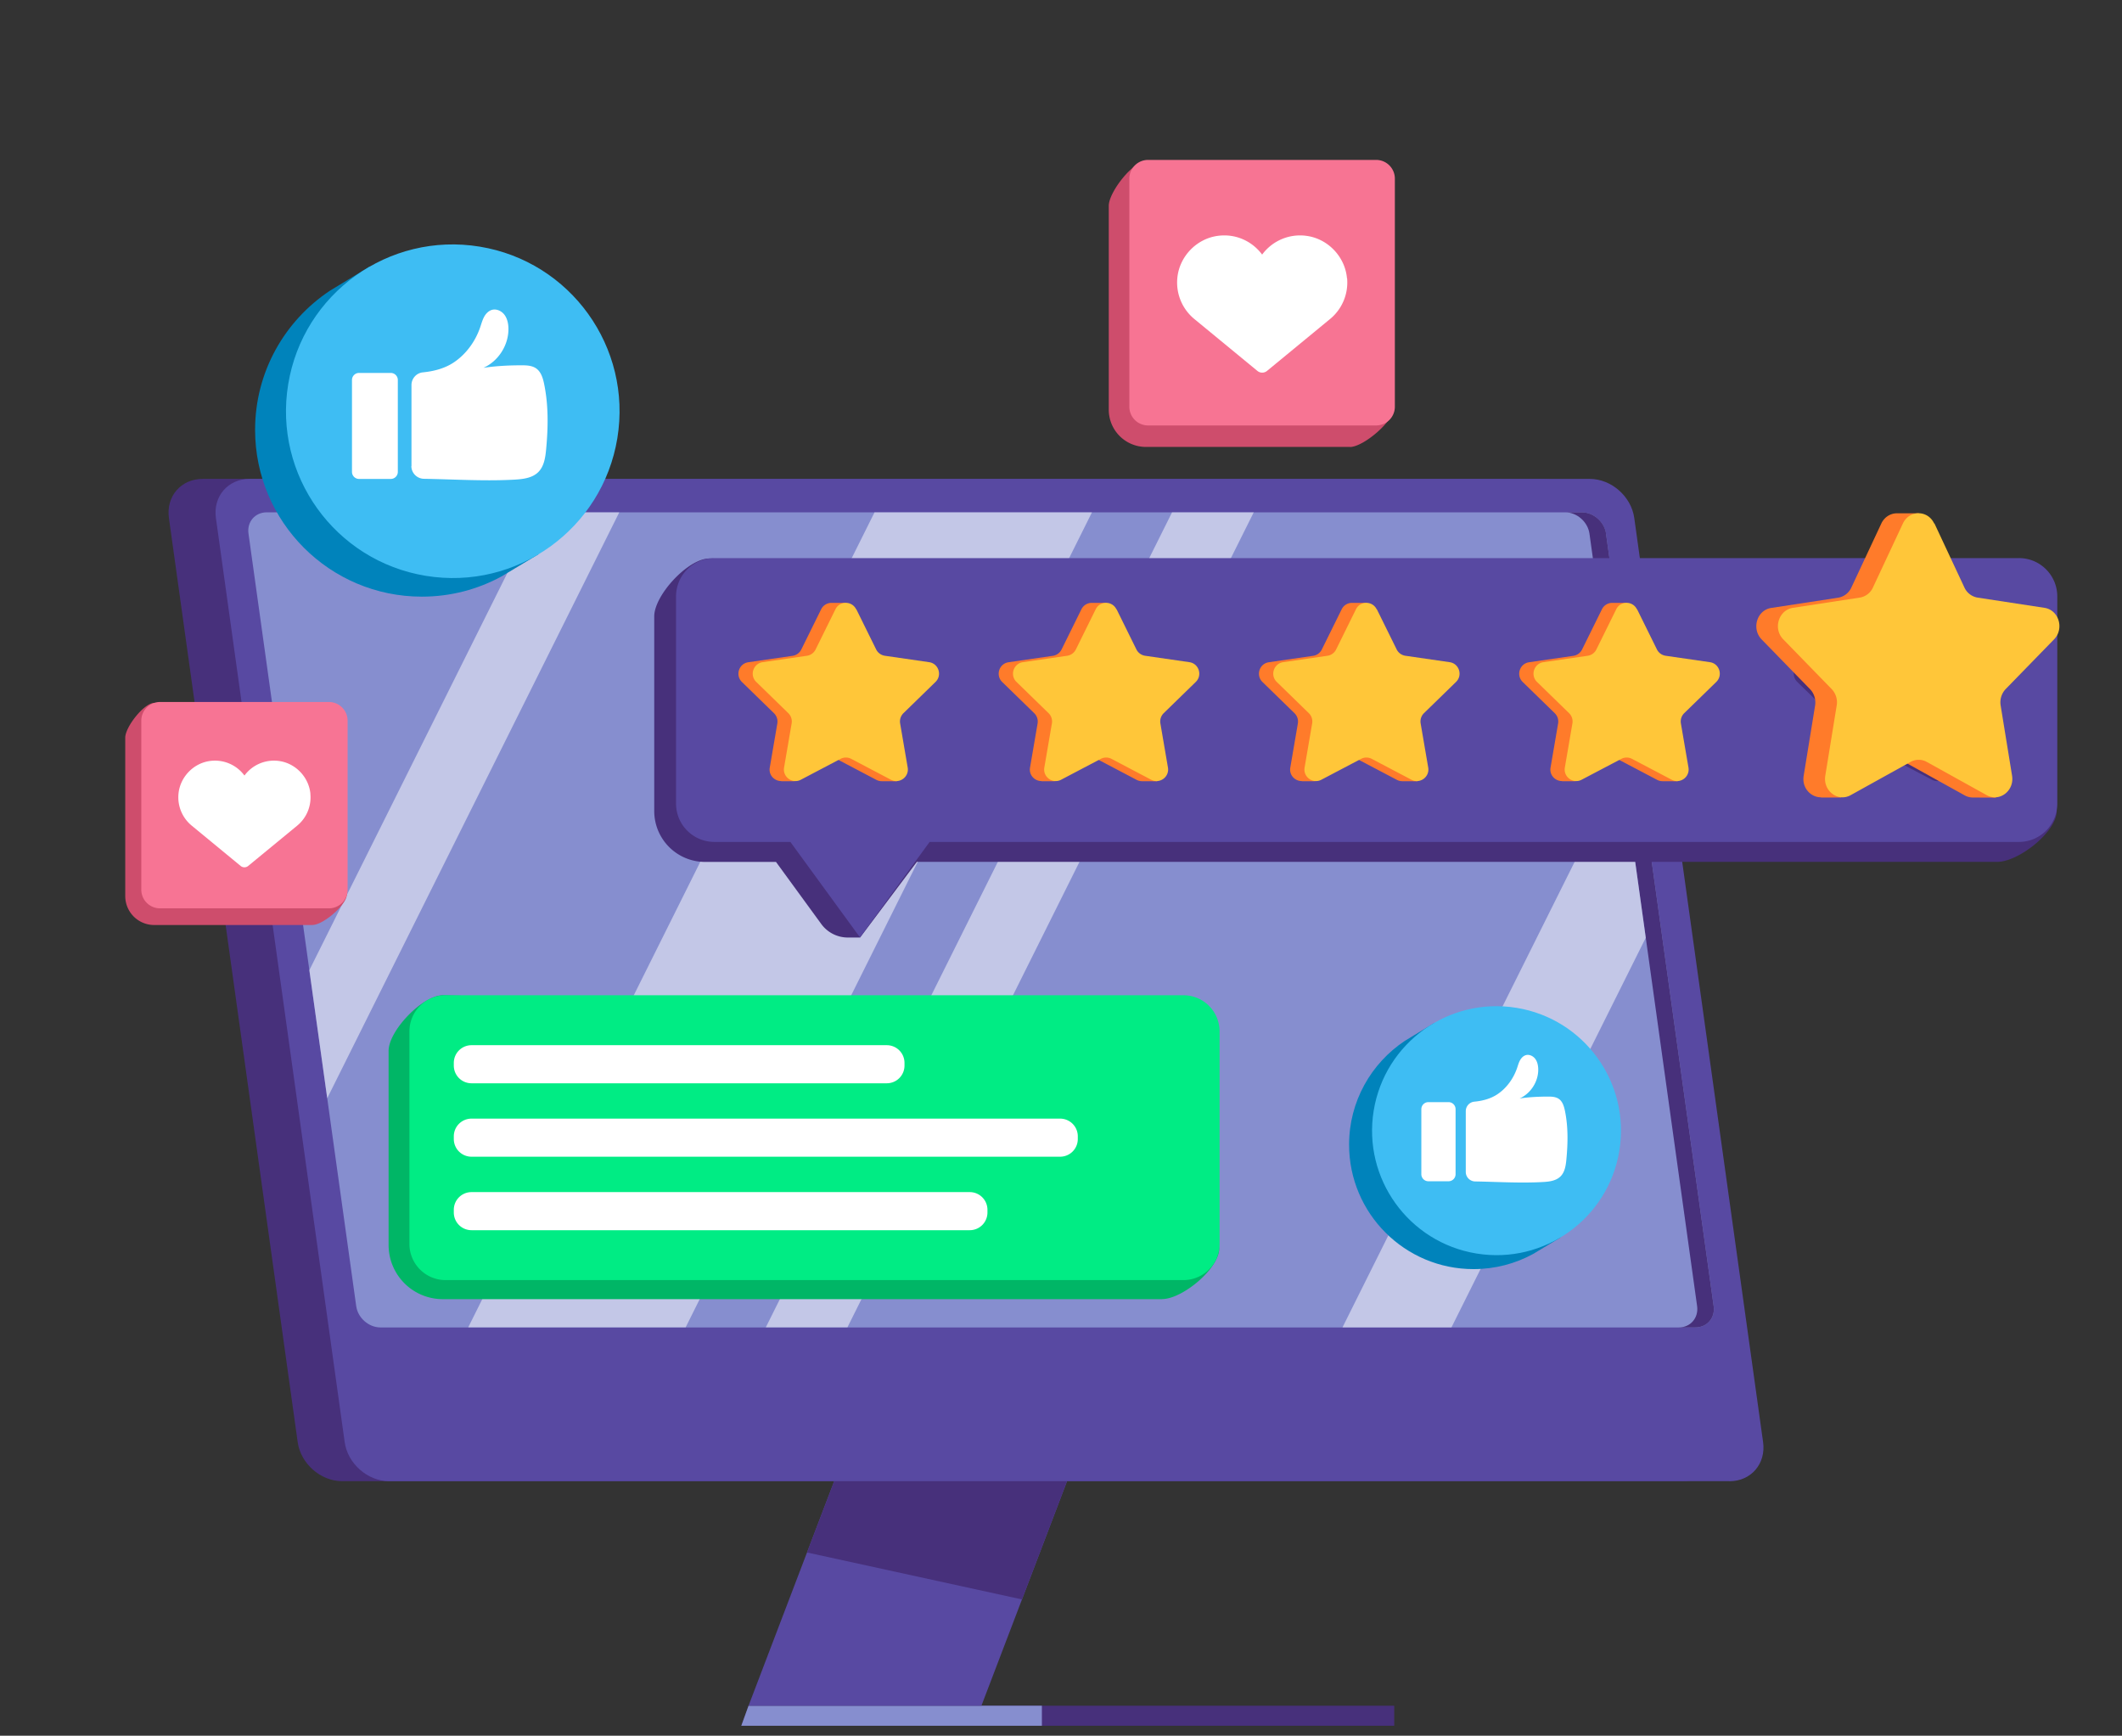 <?xml version="1.0" encoding="UTF-8"?>
<svg data-bbox="16.527 21.098 255.215 206.593" xmlns="http://www.w3.org/2000/svg" viewBox="0 0 280 229" height="229" width="280" data-type="ugc">
    <rect x="0" y="0" width="280" height="229" fill="#333333" stroke="none"/>
    <g>
        <g clip-path="url(#bb7cde34-f037-4cbf-ae98-d40df68a053b)">
            <path fill="#47307B" d="M183.969 227.691H97.815l.957-2.648h85.197z"/>
            <path fill="#868ECF" d="M137.478 227.691H97.815l.957-2.648h38.706z"/>
            <path fill="#5849A2" d="m155.414 157.066-11.117 29.172-7.783 20.424-7.014 18.384H98.772l9.078-23.799 5.77-15.127 11.074-29.054z"/>
            <path fill="#47307B" d="M144.297 186.121v.119l-9.45 24.78-28.36-6.193 7.132-18.706z"/>
            <path fill="#47307B" d="M221.991 195.421H45.159c-2.852 0-5.483-2.31-5.88-5.161L22.289 68.345c-.397-2.852 1.592-5.161 4.443-5.161h176.832c2.851 0 5.483 2.31 5.88 5.16l16.997 121.924c.398 2.852-1.59 5.161-4.441 5.161z"/>
            <path fill="#5849A2" d="M228.201 195.421H51.36c-2.851 0-5.483-2.31-5.88-5.161L28.49 68.345c-.398-2.852 1.59-5.161 4.442-5.161h176.832c2.852 0 5.483 2.31 5.88 5.16l16.998 121.924c.397 2.852-1.591 5.161-4.442 5.161z"/>
            <path fill="#868ECF" d="m211.914 70.403 14.206 101.923c.22 1.548-.863 2.809-2.42 2.809H50.2c-1.547 0-2.986-1.261-3.197-2.809L32.789 70.403c-.22-1.549.863-2.81 2.42-2.81h173.499c1.557 0 2.986 1.261 3.206 2.81"/>
            <path fill="#47307B" d="m211.914 70.403 14.205 101.923c.22 1.548-.863 2.809-2.419 2.809h-2.183c1.548 0 2.631-1.261 2.419-2.809L209.731 70.403c-.22-1.549-1.65-2.81-3.198-2.81h2.183c1.557 0 2.987 1.261 3.207 2.81z"/>
            <g opacity=".5">
                <path fill="#ffffff" d="M144.086 67.594 90.472 175.126h-28.69l53.614-107.532z"/>
                <path fill="#ffffff" d="m165.432 67.594-53.614 107.532h-10.77l53.605-107.532z"/>
                <path fill="#ffffff" d="m81.715 67.594-38.537 77.303-2.36-16.895 30.119-60.408z"/>
                <path fill="#ffffff" d="m214.021 101.184-36.879 73.944h14.382l25.636-51.406z"/>
            </g>
            <path fill="#47307B" d="M263.523 76.256 93.595 73.684c-2.8 0-7.268 4.839-7.268 7.64v25.685a6.71 6.71 0 0 0 6.71 6.71h9.357l5.973 8.189a4.34 4.34 0 0 0 3.519 1.785h1.608l7.487-9.983H263.54c2.801 0 7.852-3.942 7.852-6.743l-2.784-25.652c0-2.8-2.267-5.06-5.059-5.06z"/>
            <path fill="#5849A2" d="M266.4 73.633H94.264a5.057 5.057 0 0 0-5.06 5.06v27.327c0 2.8 2.268 5.059 5.06 5.059h10.025l9.188 12.598 9.188-12.598H266.4a5.057 5.057 0 0 0 5.06-5.059V78.692c0-2.8-2.268-5.06-5.06-5.06"/>
            <path fill="#FF7B2A" d="M121.538 89.97c.906-.88.407-2.419-.846-2.605l-5.837-.846c-.5-.076-.923-.38-1.151-.838l-1.091-2.208-.99-3.934h-1.904c-.541 0-1.091.288-1.37.855l-2.615 5.296c-.22.448-.651.761-1.15.837l-5.838.847c-1.252.177-1.751 1.717-.846 2.605l4.23 4.12c.355.347.525.855.44 1.354l-.998 5.821c-.17.99.617 1.777 1.506 1.777v.017h1.768l-.093-.686 4.247-2.233a1.51 1.51 0 0 1 1.421 0l5.229 2.749c.245.127.491.17.736.17l1.971.008-.533-1.167c.051-.195.076-.407.034-.627l-.998-5.82a1.53 1.53 0 0 1 .44-1.354l4.23-4.12z"/>
            <path fill="#FFC639" d="m112.994 80.385 2.615 5.297c.22.448.651.761 1.15.837l5.838.846c1.252.178 1.751 1.718.846 2.606l-4.23 4.12a1.54 1.54 0 0 0-.44 1.354l.998 5.821c.212 1.244-1.091 2.2-2.216 1.607l-5.229-2.749a1.51 1.51 0 0 0-1.421 0l-5.229 2.749c-1.117.593-2.428-.363-2.217-1.607l.999-5.82a1.53 1.53 0 0 0-.44-1.355l-4.23-4.12c-.906-.88-.407-2.42.846-2.606l5.837-.846a1.52 1.52 0 0 0 1.151-.837l2.614-5.297c.559-1.133 2.175-1.133 2.733 0z"/>
            <path fill="#FF7B2A" d="M155.88 89.97c.905-.88.406-2.419-.846-2.605l-5.838-.846a1.53 1.53 0 0 1-1.15-.838l-1.092-2.208-.989-3.934h-1.904c-.542 0-1.091.288-1.371.855l-2.614 5.296c-.22.448-.651.761-1.151.837l-5.837.847c-1.252.177-1.752 1.717-.846 2.605l4.23 4.12c.355.347.524.855.44 1.354l-.999 5.821c-.169.99.618 1.777 1.506 1.777v.017h1.769l-.093-.686 4.247-2.233a1.51 1.51 0 0 1 1.421 0l5.229 2.749c.245.127.49.17.736.17l1.971.008-.533-1.167c.051-.195.076-.407.034-.627l-.998-5.82a1.53 1.53 0 0 1 .44-1.354l4.23-4.12z"/>
            <path fill="#FFC639" d="m147.335 80.385 2.614 5.297c.22.448.652.761 1.151.837l5.838.846c1.252.178 1.751 1.718.846 2.606l-4.23 4.12a1.54 1.54 0 0 0-.44 1.354l.998 5.821c.212 1.244-1.091 2.2-2.217 1.607l-5.228-2.749a1.51 1.51 0 0 0-1.422 0l-5.228 2.749c-1.117.593-2.428-.363-2.217-1.607l.999-5.82a1.53 1.53 0 0 0-.44-1.355l-4.231-4.12c-.905-.88-.406-2.42.846-2.606l5.838-.846c.499-.076.922-.38 1.151-.837l2.614-5.297c.558-1.133 2.174-1.133 2.733 0z"/>
            <path fill="#FF7B2A" d="M190.222 89.97c.905-.88.406-2.419-.846-2.605l-5.838-.846a1.52 1.52 0 0 1-1.15-.838l-1.092-2.208-.99-3.934h-1.903c-.542 0-1.092.288-1.371.855l-2.614 5.296a1.54 1.54 0 0 1-1.151.837l-5.838.847c-1.252.177-1.751 1.717-.846 2.605l4.231 4.12c.355.347.524.855.44 1.354l-.999 5.821c-.169.99.618 1.777 1.506 1.777v.017h1.768l-.093-.686 4.248-2.233a1.51 1.51 0 0 1 1.421 0l5.229 2.749c.245.127.49.17.736.17l1.971.008-.533-1.167c.051-.195.076-.407.034-.627l-.999-5.82a1.53 1.53 0 0 1 .44-1.354l4.231-4.12z"/>
            <path fill="#FFC639" d="m181.677 80.385 2.614 5.297c.22.448.652.761 1.151.837l5.838.846c1.252.178 1.751 1.718.846 2.606l-4.231 4.12a1.54 1.54 0 0 0-.44 1.354l.999 5.821c.211 1.244-1.092 2.2-2.217 1.607l-5.228-2.749a1.51 1.51 0 0 0-1.422 0l-5.228 2.749c-1.117.593-2.429-.363-2.217-1.607l.998-5.82a1.53 1.53 0 0 0-.44-1.355l-4.23-4.12c-.905-.88-.406-2.42.846-2.606l5.838-.846a1.52 1.52 0 0 0 1.151-.837l2.614-5.297c.558-1.133 2.174-1.133 2.733 0z"/>
            <path fill="#FF7B2A" d="M224.563 89.97c.905-.88.406-2.419-.846-2.605l-5.838-.846a1.54 1.54 0 0 1-1.151-.838l-1.091-2.208-.99-3.934h-1.903c-.542 0-1.092.288-1.371.855l-2.614 5.296a1.54 1.54 0 0 1-1.151.837l-5.838.847c-1.252.177-1.751 1.717-.846 2.605l4.23 4.12c.356.347.525.855.44 1.354l-.998 5.821c-.169.99.618 1.777 1.506 1.777v.017h1.768l-.093-.686 4.247-2.233a1.51 1.51 0 0 1 1.422 0l5.228 2.749c.246.127.491.17.736.17l1.972.008-.533-1.167c.05-.195.076-.407.034-.627l-.999-5.82a1.53 1.53 0 0 1 .44-1.354l4.23-4.12z"/>
            <path fill="#FFC639" d="m216.018 80.385 2.614 5.297c.22.448.652.761 1.151.837l5.837.846c1.253.178 1.752 1.718.846 2.606l-4.23 4.12a1.54 1.54 0 0 0-.44 1.354l.999 5.821c.211 1.244-1.092 2.2-2.217 1.607l-5.229-2.749a1.51 1.51 0 0 0-1.421 0l-5.229 2.749c-1.116.593-2.428-.363-2.216-1.607l.998-5.82a1.53 1.53 0 0 0-.44-1.355l-4.23-4.12c-.905-.88-.406-2.42.846-2.606l5.838-.846c.499-.076.93-.38 1.15-.837l2.615-5.297c.558-1.133 2.174-1.133 2.732 0z"/>
            <path fill="#868ECF" d="M262.466 89.972c.906-.88.407-2.42-.846-2.606l-5.837-.846a1.53 1.53 0 0 1-1.151-.838l-2.614-5.296a1.51 1.51 0 0 0-1.371-.855h-1.777l-.346 2.386-1.853 3.757a1.54 1.54 0 0 1-1.151.837l-5.838.846c-1.252.178-1.751 1.718-.846 2.606l4.231 4.12c.355.347.524.855.44 1.354l-.999 5.821c-.059.364.017.694.169.981l-.355.812h1.667c.245 0 .49-.05.736-.177l5.228-2.75a1.51 1.51 0 0 1 1.422 0l4.128 2.166.144.753h1.667v-.017c.88 0 1.667-.787 1.498-1.777l-.999-5.82a1.53 1.53 0 0 1 .44-1.354l4.23-4.12z"/>
            <path fill="#47307B" d="m250.359 80.385 2.614 5.297c.22.448.651.761 1.151.837l5.837.846c1.252.178 1.752 1.718.846 2.606l-4.23 4.12a1.54 1.54 0 0 0-.44 1.354l.998 5.821c.212 1.244-1.091 2.2-2.216 1.607l-5.229-2.749a1.51 1.51 0 0 0-1.421 0l-5.229 2.749c-1.116.593-2.428-.363-2.216-1.607l.998-5.82a1.53 1.53 0 0 0-.44-1.355l-4.23-4.12c-.905-.88-.406-2.42.846-2.606l5.838-.846c.499-.076.93-.38 1.15-.837l2.614-5.297c.559-1.133 2.175-1.133 2.733 0z"/>
            <path fill="#0083BB" d="M77.68 56.713c0-12.15-9.848-22.006-22.006-22.006-2.42 0-4.746.406-6.92 1.125v-.651l-5.246 3.19c-5.93 3.95-9.848 10.685-9.848 18.342 0 12.149 9.848 22.006 22.006 22.006 3.807 0 7.386-.965 10.508-2.666l4.907-2.944-.567-.186c4.391-4.019 7.158-9.789 7.158-16.21z"/>
            <path fill="#3EBDF3" d="M81.46 57.814C83.424 45.82 75.293 34.505 63.3 32.54S39.991 38.707 38.027 50.7s6.166 23.31 18.16 25.273 23.309-6.166 25.273-18.16"/>
            <path fill="#ffffff" d="M51.563 49.203h-4.188a.93.93 0 0 0-.93.93v12.125c0 .514.416.93.93.93h4.188a.93.93 0 0 0 .93-.93V50.134a.93.93 0 0 0-.93-.93"/>
            <path fill="#ffffff" d="M54.295 61.513V50.802c0-.863.652-1.59 1.506-1.675 1.472-.144 2.92-.525 4.129-1.346 1.616-1.1 2.817-2.783 3.443-4.636.153-.457.28-.922.508-1.345s.592-.795 1.05-.922c.6-.161 1.26.16 1.632.651.372.5.508 1.142.525 1.76.059 2.183-1.295 4.349-3.292 5.237 1.693-.245 3.35-.33 5.06-.33.643 0 1.328.034 1.861.39.668.448.922 1.294 1.083 2.08.584 2.826.533 5.745.262 8.622-.101 1.074-.27 2.242-1.04 3.003-.796.787-2.006.922-3.122.99-3.926.22-7.996-.042-11.955-.11a1.69 1.69 0 0 1-1.667-1.684z"/>
            <path fill="#0083BB" d="M210.865 151.019c0-9.069-7.352-16.421-16.422-16.421-1.811 0-3.537.304-5.169.837v-.482l-3.909 2.377c-4.425 2.945-7.352 7.979-7.352 13.689 0 9.07 7.352 16.422 16.421 16.422 2.843 0 5.517-.719 7.843-1.988l3.664-2.2-.423-.135c3.274-3.004 5.347-7.301 5.347-12.099"/>
            <path fill="#3EBDF3" d="M213.674 151.822c1.461-8.951-4.611-17.392-13.562-18.853s-17.391 4.611-18.852 13.562 4.611 17.392 13.562 18.853 17.391-4.611 18.852-13.562"/>
            <path fill="#ffffff" d="M191.134 145.41h-2.656a.93.93 0 0 0-.931.931v8.579c0 .514.417.93.931.93h2.656a.93.93 0 0 0 .931-.93v-8.579a.93.93 0 0 0-.931-.931"/>
            <path fill="#ffffff" d="M193.411 154.596v-7.995c0-.643.482-1.185 1.125-1.252 1.1-.102 2.183-.389 3.08-.999 1.21-.82 2.098-2.072 2.572-3.46.118-.338.203-.685.381-.998.169-.313.44-.592.787-.686.448-.118.939.119 1.218.491s.381.855.397 1.32c.051 1.633-.964 3.24-2.453 3.909 1.261-.186 2.496-.246 3.773-.246.483 0 .99.026 1.388.297.499.338.685.964.812 1.556.44 2.107.398 4.29.195 6.439-.077.803-.203 1.675-.779 2.242-.592.584-1.497.693-2.326.736-2.928.169-5.965-.026-8.926-.076a1.255 1.255 0 0 1-1.244-1.261z"/>
            <path fill="#00B666" d="M153.351 171.403H58.416a7.14 7.14 0 0 1-7.14-7.141v-25.618c0-2.665 4.483-7.335 7.148-7.335l94.927 2.512a4.82 4.82 0 0 1 4.823 4.823l2.698 26.075c0 2.665-4.864 6.675-7.529 6.675z"/>
            <path fill="#00EC84" d="M156.151 131.309H58.796a4.77 4.77 0 0 0-4.772 4.771v28.038a4.77 4.77 0 0 0 4.772 4.772h97.355a4.77 4.77 0 0 0 4.772-4.772V136.08a4.77 4.77 0 0 0-4.772-4.771"/>
            <path fill="#ffffff" d="M117.014 137.898H62.215a2.336 2.336 0 0 0-2.335 2.336v.355a2.335 2.335 0 0 0 2.335 2.335h54.799a2.335 2.335 0 0 0 2.335-2.335v-.355a2.336 2.336 0 0 0-2.335-2.336"/>
            <path fill="#ffffff" d="M139.882 147.586H62.215a2.335 2.335 0 0 0-2.335 2.335v.355a2.335 2.335 0 0 0 2.335 2.335h77.667a2.334 2.334 0 0 0 2.335-2.335v-.355a2.334 2.334 0 0 0-2.335-2.335"/>
            <path fill="#ffffff" d="M127.961 157.281H62.215a2.335 2.335 0 0 0-2.335 2.335v.356a2.335 2.335 0 0 0 2.335 2.335h65.746a2.335 2.335 0 0 0 2.335-2.335v-.356a2.335 2.335 0 0 0-2.335-2.335"/>
            <path fill="#CE4D6C" d="M178.123 58.967H151.21a4.91 4.91 0 0 1-4.907-4.907V27.147c0-1.777 3.181-5.897 4.958-5.897l26.862 2.682a3.214 3.214 0 0 1 3.215 3.215l2.597 26.642c0 1.777-4.036 5.186-5.812 5.186z"/>
            <path fill="#F77493" d="M181.583 21.098h-30.094a2.47 2.47 0 0 0-2.47 2.47v30.094a2.47 2.47 0 0 0 2.47 2.47h30.094a2.47 2.47 0 0 0 2.47-2.47V23.568a2.47 2.47 0 0 0-2.47-2.47"/>
            <path fill="#ffffff" d="M177.734 36.703c-.254-2.835-2.513-5.204-5.33-5.584a6.21 6.21 0 0 0-5.863 2.47c-1.295-1.743-3.46-2.8-5.863-2.47-2.818.38-5.077 2.75-5.33 5.584a6.23 6.23 0 0 0 2.292 5.423l8.275 6.81a.996.996 0 0 0 1.269 0l8.274-6.81a6.23 6.23 0 0 0 2.293-5.423z"/>
            <path fill="#CE4D6C" d="M41.257 122.041H20.343a3.816 3.816 0 0 1-3.816-3.815V97.311c0-1.379 2.47-4.577 3.85-4.577l20.872 2.082a2.495 2.495 0 0 1 2.496 2.495l2.022 20.695c0 1.379-3.14 4.027-4.518 4.027z"/>
            <path fill="#F77494" d="M43.398 92.617H21.113a2.47 2.47 0 0 0-2.47 2.47v22.286a2.47 2.47 0 0 0 2.47 2.47h22.285a2.47 2.47 0 0 0 2.47-2.47V95.088a2.47 2.47 0 0 0-2.47-2.47"/>
            <path fill="#ffffff" d="M40.962 104.742c-.203-2.2-1.954-4.045-4.146-4.341a4.83 4.83 0 0 0-4.56 1.921 4.83 4.83 0 0 0-4.56-1.921c-2.191.296-3.943 2.141-4.146 4.341a4.84 4.84 0 0 0 1.777 4.213l6.43 5.296a.78.78 0 0 0 .99 0l6.43-5.288a4.82 4.82 0 0 0 1.776-4.213z"/>
        </g>
        <path fill="#FF7B2A" d="M268.166 84.348c1.368-1.403.614-3.856-1.278-4.153l-8.821-1.348c-.755-.122-1.394-.607-1.739-1.335l-1.649-3.52-1.496-6.27h-2.877c-.818 0-1.649.46-2.071 1.363l-3.95 8.44a2.34 2.34 0 0 1-1.739 1.335l-8.821 1.348c-1.892.284-2.646 2.737-1.278 4.153l6.392 6.567c.537.553.793 1.362.665 2.157l-1.509 9.277c-.256 1.577.933 2.831 2.276 2.831v.027h2.672l-.141-1.092 6.418-3.56a2.18 2.18 0 0 1 2.148 0l7.9 4.382c.371.203.742.27 1.113.27l2.978.014-.805-1.861c.077-.31.115-.647.051-.998l-1.508-9.276a2.52 2.52 0 0 1 .664-2.158l6.392-6.566z"/>
        <path fill="#FFC639" d="m255.255 69.07 3.95 8.44a2.34 2.34 0 0 0 1.739 1.335l8.821 1.349c1.892.283 2.646 2.737 1.278 4.153l-6.392 6.566a2.54 2.54 0 0 0-.665 2.157l1.509 9.277c.32 1.982-1.649 3.506-3.35 2.562l-7.9-4.382a2.18 2.18 0 0 0-2.148 0l-7.901 4.382c-1.687.944-3.669-.58-3.349-2.562l1.508-9.276a2.52 2.52 0 0 0-.665-2.158l-6.392-6.566c-1.368-1.403-.613-3.857 1.279-4.153l8.821-1.349a2.31 2.31 0 0 0 1.739-1.334l3.95-8.441c.844-1.807 3.286-1.807 4.129 0z"/>
        <defs fill="none">
            <clipPath id="bb7cde34-f037-4cbf-ae98-d40df68a053b">
                <path fill="#ffffff" d="M271.441 21.094V227.69H.568V21.094z"/>
            </clipPath>
        </defs>
    </g>
</svg>

